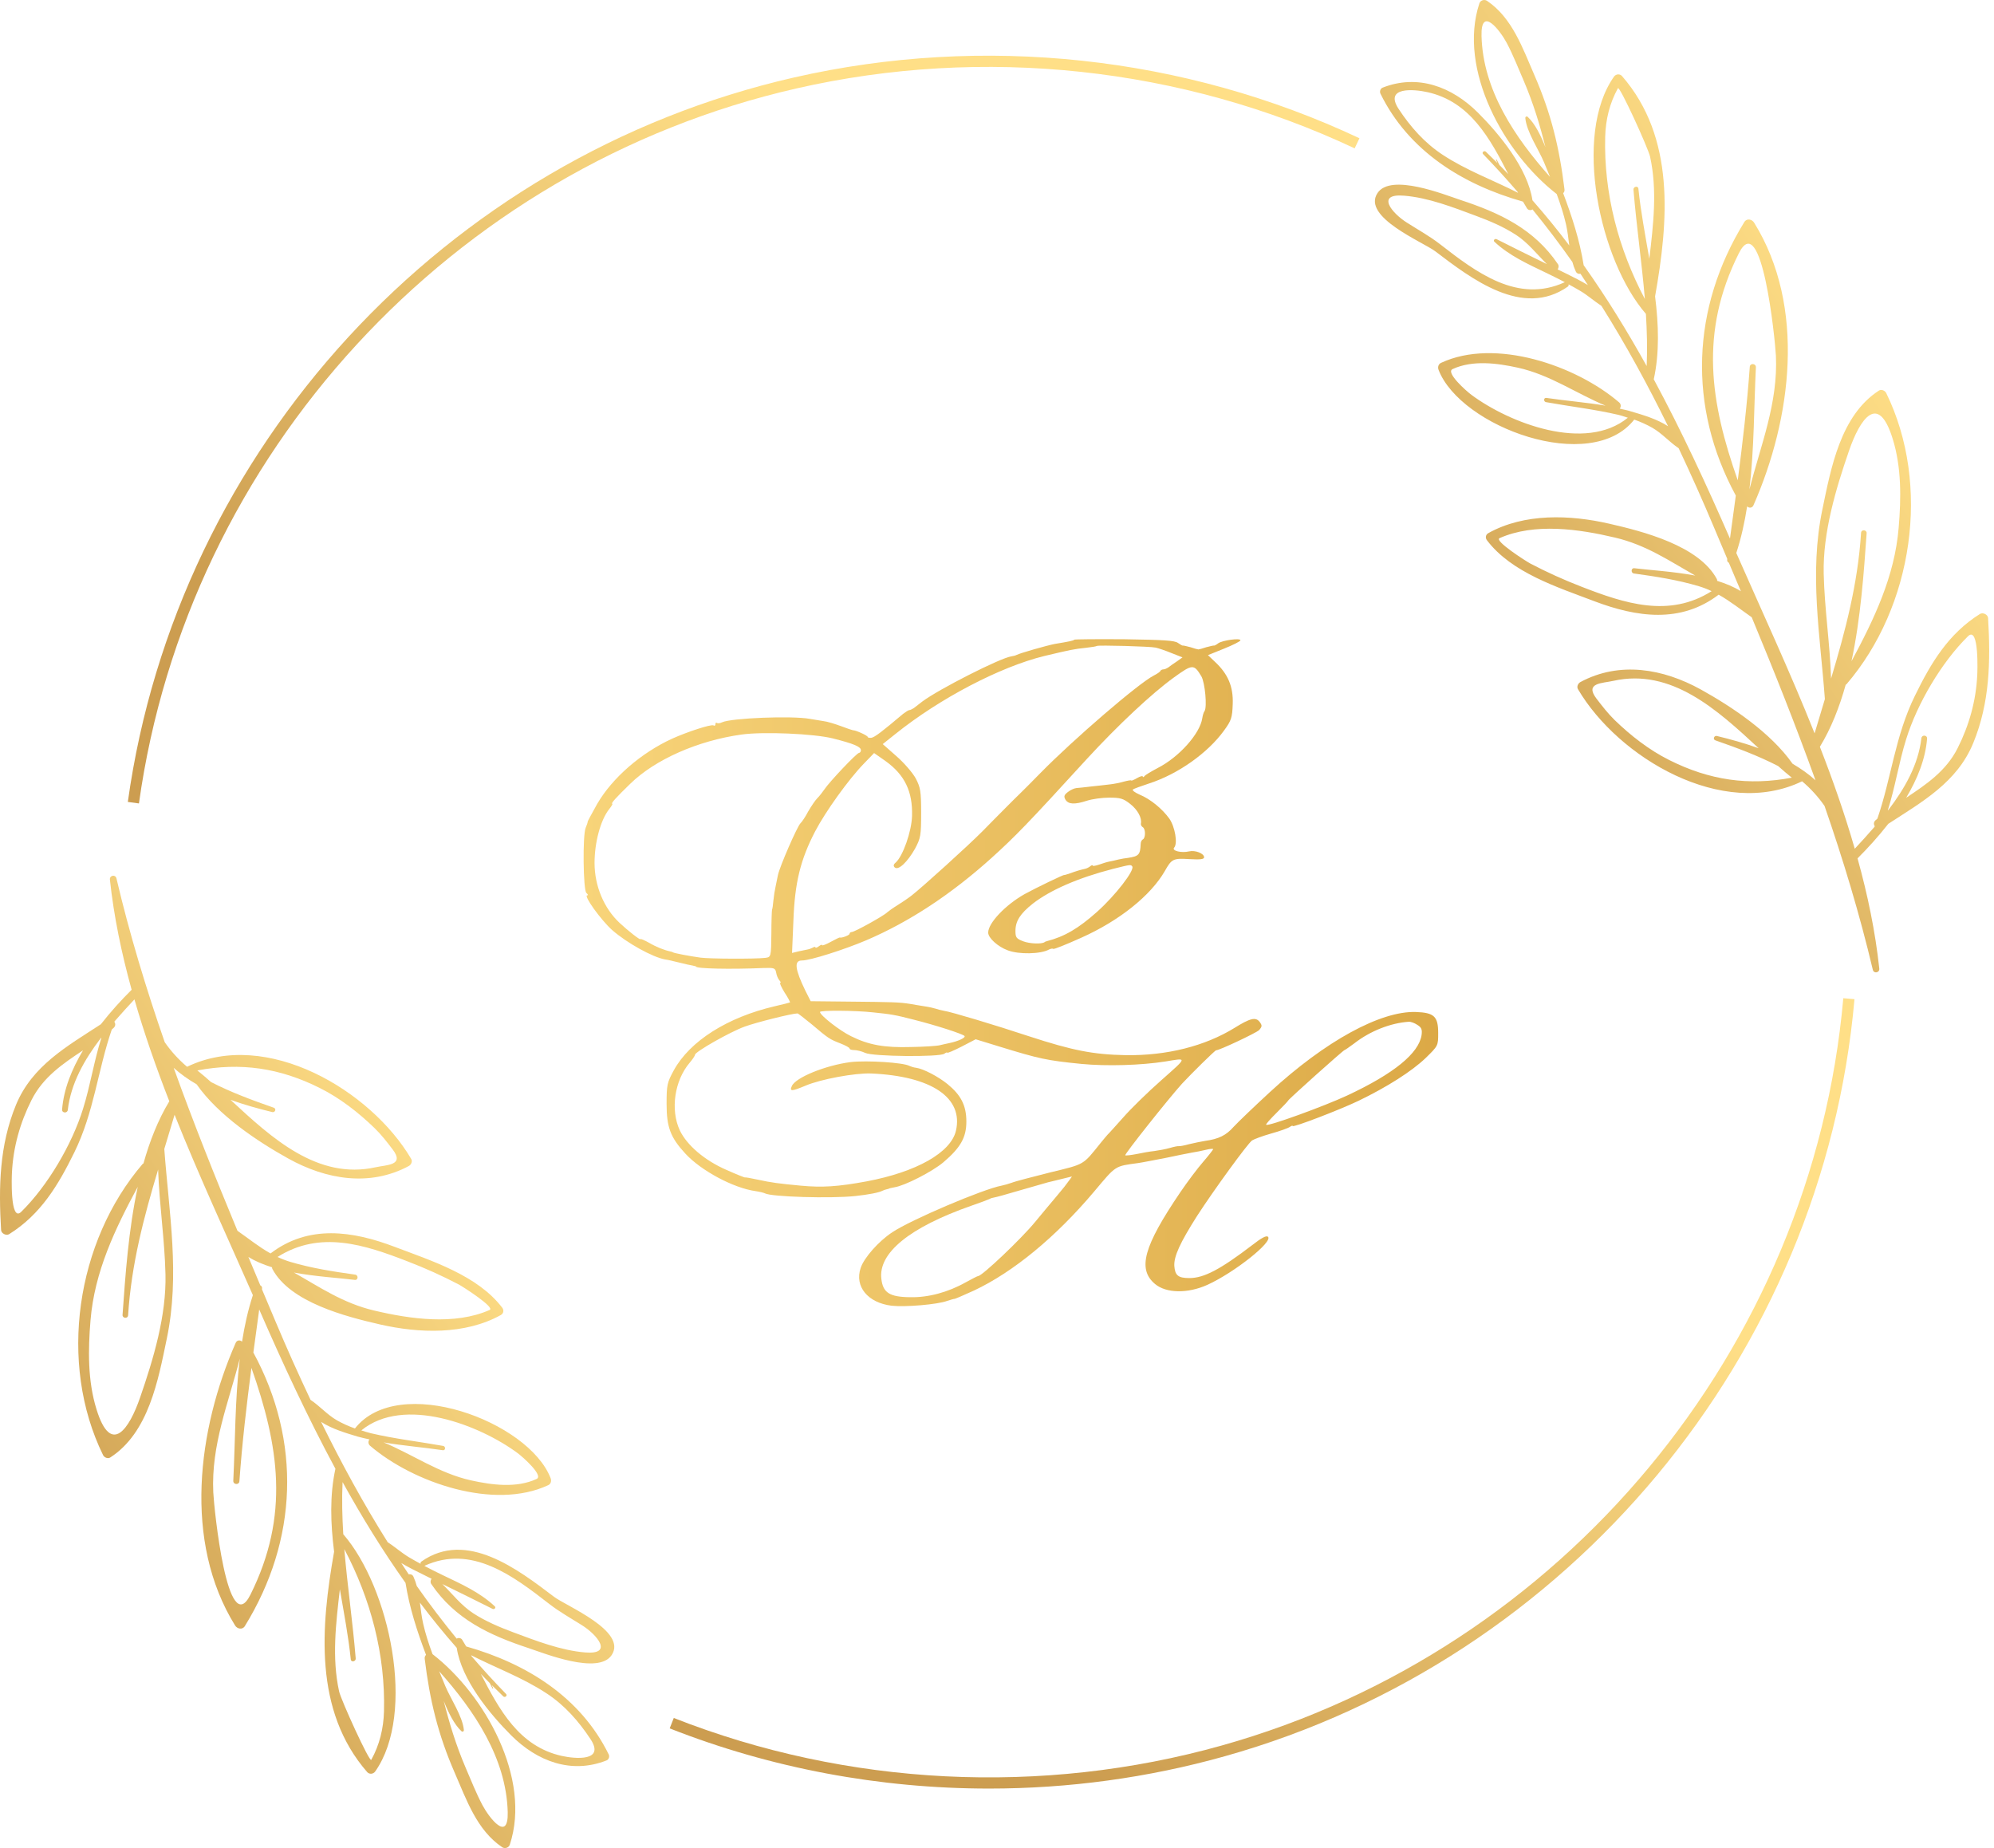 <?xml version="1.0" encoding="UTF-8"?> <svg xmlns="http://www.w3.org/2000/svg" width="287" height="266" viewBox="0 0 287 266" fill="none"><path fill-rule="evenodd" clip-rule="evenodd" d="M286.149 88.956C286.519 95.157 286.399 101.148 284.009 106.96C281.679 112.623 276.649 115.414 271.789 118.575C270.379 120.379 268.849 122.064 267.359 123.549C268.819 128.803 269.919 134.097 270.489 139.41C270.559 140.019 269.698 140.188 269.558 139.58C267.658 131.555 265.279 123.719 262.609 116.003C261.689 114.68 260.612 113.497 259.379 112.454C247.929 117.986 232.909 109.054 227.119 99.194C226.909 98.826 227.129 98.357 227.479 98.168C233.109 95.147 239.368 96.234 244.808 99.244C249.298 101.737 254.869 105.455 258.009 109.931C259.199 110.629 260.318 111.407 261.308 112.314C258.468 104.418 255.359 96.622 252.129 88.846C250.499 87.71 249.048 86.533 247.368 85.596C241.898 89.763 235.569 88.846 229.469 86.533C224.189 84.52 217.569 82.446 214.019 77.76C213.749 77.412 213.829 76.953 214.219 76.734C219.409 73.843 225.979 74.082 231.619 75.378C236.469 76.484 244.548 78.538 247.118 83.363C247.158 83.453 247.149 83.523 247.149 83.602C248.399 83.991 249.569 84.47 250.569 85.098C249.989 83.729 249.412 82.363 248.838 81C248.678 80.921 248.559 80.761 248.599 80.542C248.599 80.509 248.602 80.475 248.609 80.442C247.955 78.894 247.302 77.345 246.649 75.796C245.049 71.995 243.369 68.233 241.609 64.511C240.279 63.624 239.239 62.388 237.819 61.57C236.979 61.098 236.112 60.706 235.219 60.394C228.959 68.369 210.239 61.451 207.059 53.246C206.909 52.867 207.009 52.419 207.409 52.229C215.189 48.6 226.829 52.588 233.049 57.922C233.339 58.171 233.329 58.59 233.129 58.819C233.679 58.948 234.229 59.048 234.759 59.218C236.419 59.706 238.478 60.304 240.088 61.351C237.168 55.399 234.009 49.597 230.499 44.024C229.459 43.356 228.549 42.519 227.469 41.881C226.909 41.549 226.342 41.23 225.769 40.924C225.799 41.044 225.779 41.163 225.659 41.253C219.169 45.819 211.789 40.126 206.579 36.169C204.849 34.853 195.969 31.234 198.269 27.784C200.189 24.893 207.919 28.024 210.209 28.781C215.849 30.636 220.799 32.938 224.239 38.023C224.399 38.252 224.339 38.571 224.189 38.771C224.635 38.99 225.082 39.209 225.529 39.428C226.479 39.907 227.539 40.425 228.549 41.034C228.195 40.482 227.839 39.937 227.479 39.399C227.219 39.458 226.939 39.369 226.799 39.06C226.599 38.621 226.439 38.172 226.319 37.714C224.499 35.129 222.582 32.603 220.569 30.137C220.349 30.317 219.949 30.257 219.789 29.998C219.589 29.679 219.395 29.353 219.209 29.021C210.499 26.558 202.749 21.743 198.689 13.479C198.549 13.179 198.669 12.751 198.989 12.621C204.059 10.617 208.979 12.482 212.729 16.22C215.799 19.291 219.879 24.215 220.569 28.831C222.422 30.938 224.189 33.105 225.869 35.331C225.739 34.324 225.629 33.307 225.399 32.291C225.069 30.835 224.589 29.369 224.049 27.904C224.042 27.904 224.035 27.904 224.029 27.904C216.509 22.072 209.789 10.019 212.929 0.489C213.079 0.04 213.639 -0.14 214.029 0.12C217.669 2.562 219.179 6.989 220.859 10.837C223.259 16.35 224.449 21.255 225.179 27.256C225.209 27.495 225.129 27.685 224.989 27.804C226.259 31.174 227.379 34.603 227.939 38.172C231.239 42.818 234.229 47.683 237.009 52.688C237.119 50.175 237.049 47.673 236.899 45.181C230.249 37.514 226.349 19.46 232.309 11.026C232.579 10.647 233.139 10.587 233.459 10.946C241.149 19.789 240.149 31.812 238.219 42.659C238.729 46.716 238.869 50.754 238.029 54.592C242.049 62.049 245.619 69.775 248.999 77.521C249.279 75.454 249.558 73.391 249.838 71.33C242.908 58.56 243.439 44.324 251.069 31.952C251.419 31.383 252.169 31.553 252.469 32.041C259.979 44.144 257.849 60.294 252.389 72.706C252.199 73.165 251.719 73.145 251.469 72.885C251.109 75.168 250.619 77.421 249.909 79.595C253.599 87.989 257.639 96.682 261.179 105.555C261.672 103.9 262.165 102.255 262.659 100.62C261.979 91.388 260.379 82.526 262.299 73.324C263.539 67.353 264.908 59.796 270.438 56.217C270.798 55.987 271.319 56.227 271.489 56.576C277.949 69.795 275.369 87.301 265.769 98.487C265.739 98.526 265.699 98.516 265.659 98.546C264.759 101.766 263.568 104.817 261.938 107.489C263.828 112.334 265.539 117.229 266.959 122.164C267.905 121.153 268.855 120.1 269.808 119.003C269.822 118.977 269.832 118.95 269.838 118.924C269.668 118.664 269.649 118.315 269.979 118.036C270.059 117.963 270.138 117.893 270.218 117.827C272.248 111.905 272.759 105.964 275.609 100.161C277.919 95.426 280.429 91.219 284.979 88.368C285.399 88.109 286.119 88.448 286.149 88.956ZM263.549 97.669C265.589 90.86 267.398 84.071 267.868 76.684C267.898 76.175 268.699 76.235 268.669 76.744C268.269 82.376 267.819 88.956 266.489 95.177C269.739 89.125 272.698 82.974 273.278 75.966C273.638 71.719 273.699 67.283 272.419 63.165C270.319 56.356 267.689 60.384 266.149 64.83C264.219 70.413 262.359 76.644 262.489 82.586C262.609 87.64 263.389 92.635 263.549 97.669ZM250.118 69.127C250.818 63.714 251.459 58.31 251.849 52.797C251.889 52.229 252.759 52.299 252.729 52.867C252.449 58.55 252.489 64.591 251.799 70.443C253.429 64.033 255.929 58.041 255.609 51.192C255.489 48.79 253.569 29.868 250.269 36.468C244.559 47.892 246.178 57.941 250.118 69.127ZM236.749 43.037C236.309 37.784 235.539 32.55 235.109 27.296C235.079 26.837 235.779 26.698 235.819 27.166C236.149 30.416 236.799 33.806 237.389 37.245C237.969 32.34 238.559 27.376 237.499 22.55C237.229 21.324 233.109 12.272 232.869 12.701C231.679 14.854 231.109 17.197 231.039 19.66C230.819 27.824 232.949 35.859 236.749 43.037ZM223.099 25.462C222.805 24.737 222.512 24.026 222.219 23.328C221.479 21.554 219.719 18.972 219.539 16.978C219.545 16.978 219.549 16.974 219.549 16.968C219.542 16.915 219.555 16.868 219.589 16.828C219.609 16.808 219.632 16.795 219.659 16.788C219.679 16.775 219.702 16.765 219.729 16.758C219.782 16.758 219.829 16.775 219.869 16.808C219.875 16.808 219.879 16.812 219.879 16.818C220.939 17.795 221.769 19.51 222.439 21.185C221.639 17.985 220.699 14.874 219.299 11.594C218.519 9.79 217.789 7.926 216.869 6.181C215.899 4.367 213.119 0.748 213.239 5.194C213.439 12.97 218.039 19.779 223.099 25.462ZM218.499 27.755C218.472 27.701 218.445 27.651 218.419 27.605C216.832 25.757 215.182 23.95 213.469 22.182C213.229 21.942 213.629 21.613 213.869 21.843C214.429 22.381 214.985 22.926 215.539 23.478C215.472 23.325 215.402 23.175 215.329 23.029C215.309 22.969 215.399 22.929 215.429 22.989C215.549 23.229 215.672 23.471 215.799 23.717C215.799 23.724 215.799 23.727 215.799 23.727C216.239 24.172 216.672 24.621 217.099 25.073C214.459 19.949 211.619 14.645 205.479 13.269C203.479 12.82 199.199 12.462 201.309 15.682C203.009 18.264 205.039 20.567 207.649 22.281C211.079 24.534 214.889 25.92 218.499 27.755ZM225.229 40.615C224.362 40.163 223.485 39.724 222.599 39.299C219.949 38.023 217.249 36.817 215.089 34.793C214.869 34.584 215.179 34.314 215.409 34.424C217.815 35.64 220.229 36.837 222.649 38.013C221.189 36.577 219.919 34.922 218.199 33.806C216.399 32.639 214.459 31.812 212.459 31.074C209.169 29.848 205.589 28.442 202.069 28.163C197.969 27.834 200.359 30.705 202.509 32.051C204.099 33.068 205.769 33.985 207.259 35.142C212.459 39.179 218.439 43.745 225.229 40.615ZM234.299 60.125C233.839 59.985 233.389 59.816 232.919 59.706C229.489 58.908 225.989 58.51 222.519 57.882C222.139 57.812 222.169 57.214 222.569 57.273C225.399 57.692 228.269 57.912 231.089 58.39C226.869 56.626 223.089 53.944 218.489 52.927C215.509 52.269 211.959 51.79 209.069 53.126C208.029 53.615 211.069 56.306 211.789 56.835C217.259 60.892 228.179 65.129 234.299 60.125ZM246.359 85.088C245.792 84.815 245.182 84.579 244.528 84.38C241.458 83.463 238.339 82.984 235.179 82.546C234.699 82.476 234.749 81.728 235.229 81.788C237.439 82.057 240.759 82.247 243.999 82.845C240.279 80.731 236.919 78.428 232.469 77.382C227.289 76.155 220.879 75.218 215.829 77.461C215.019 77.82 219.649 80.791 220.259 81.11C222.645 82.36 225.095 83.469 227.609 84.44C233.829 86.862 240.239 88.966 246.359 85.088ZM257.899 111.935C257.245 111.41 256.589 110.852 255.929 110.26C253.029 108.765 249.989 107.638 246.899 106.562C246.489 106.422 246.708 105.834 247.118 105.934C249.098 106.412 251.139 106.98 253.129 107.698C247.199 102.195 240.589 96.134 232.209 97.998C230.639 98.357 228.039 98.257 229.779 100.55C230.599 101.617 231.429 102.694 232.399 103.641C234.719 105.884 237.329 107.927 240.229 109.383C246.069 112.324 251.709 113.111 257.899 111.935ZM283.248 91.588C279.438 95.336 275.939 101.298 274.359 106.392C273.299 109.782 272.779 113.291 271.709 116.651C271.735 116.631 271.762 116.611 271.789 116.591C274.169 113.48 276.109 110.051 276.549 106.253C276.609 105.724 277.408 105.784 277.368 106.312C277.138 109.243 275.969 112.125 274.359 114.826C277.249 112.902 280.089 110.998 281.759 107.698C283.419 104.408 284.408 100.889 284.588 97.201C284.608 96.961 284.898 89.953 283.248 91.588Z" fill="url(#paint0_linear_823_18)"></path><path fill-rule="evenodd" clip-rule="evenodd" d="M0.158 177.054C-0.212 170.853 -0.092 164.851 2.298 159.039C4.628 153.387 9.658 150.595 14.518 147.425C15.928 145.621 17.458 143.936 18.948 142.46C17.488 137.197 16.388 131.903 15.818 126.599C15.758 125.991 16.608 125.822 16.758 126.42C18.648 134.455 21.028 142.281 23.708 150.007C24.621 151.323 25.695 152.503 26.928 153.546C38.378 148.013 53.398 156.956 59.188 166.815C59.398 167.184 59.178 167.643 58.838 167.832C53.198 170.853 46.938 169.776 41.498 166.756C37.008 164.263 31.438 160.545 28.298 156.068C27.108 155.381 25.988 154.593 24.998 153.696C27.838 161.591 30.948 169.377 34.178 177.153C35.808 178.29 37.258 179.476 38.938 180.413C44.408 176.236 50.738 177.153 56.838 179.476C62.118 181.48 68.748 183.564 72.298 188.239C72.558 188.598 72.478 189.057 72.088 189.276C66.898 192.157 60.328 191.918 54.688 190.632C49.838 189.515 41.758 187.472 39.198 182.637C39.148 182.557 39.158 182.477 39.158 182.407C37.908 182.018 36.738 181.54 35.748 180.912C36.321 182.274 36.895 183.64 37.468 185.009C37.628 185.079 37.748 185.239 37.718 185.468C37.711 185.494 37.705 185.524 37.698 185.558C38.351 187.106 39.005 188.658 39.658 190.213C41.258 194.015 42.938 197.773 44.698 201.489C46.028 202.376 47.078 203.612 48.488 204.429C49.328 204.901 50.195 205.293 51.088 205.606C57.348 197.64 76.068 204.549 79.248 212.754C79.398 213.133 79.308 213.591 78.898 213.771C71.118 217.409 59.478 213.412 53.258 208.088C52.968 207.839 52.978 207.42 53.178 207.181C52.628 207.051 52.088 206.952 51.548 206.792C49.888 206.294 47.828 205.706 46.218 204.659C49.138 210.6 52.298 216.403 55.808 221.985C56.848 222.643 57.758 223.481 58.838 224.129C59.398 224.461 59.965 224.78 60.538 225.086C60.508 224.966 60.528 224.847 60.658 224.757C67.138 220.191 74.518 225.873 79.738 229.831C81.458 231.147 90.338 234.766 88.038 238.225C86.118 241.106 78.388 237.986 76.098 237.228C70.458 235.364 65.508 233.071 62.068 227.987C61.908 227.748 61.968 227.429 62.118 227.239C61.678 227.013 61.231 226.791 60.778 226.571C59.828 226.103 58.768 225.584 57.758 224.976C58.111 225.521 58.468 226.063 58.828 226.601C59.088 226.551 59.368 226.631 59.508 226.94C59.708 227.385 59.868 227.834 59.988 228.286C61.808 230.878 63.725 233.403 65.738 235.863C65.958 235.693 66.358 235.753 66.518 236.012C66.718 236.324 66.911 236.647 67.098 236.979C75.808 239.452 83.558 244.267 87.618 252.531C87.758 252.82 87.638 253.249 87.318 253.379C82.248 255.392 77.328 253.528 73.578 249.78C70.508 246.709 66.428 241.784 65.738 237.179C63.885 235.072 62.118 232.902 60.438 230.669C60.568 231.675 60.678 232.702 60.908 233.709C61.238 235.165 61.718 236.64 62.258 238.096C62.265 238.096 62.271 238.099 62.278 238.106C69.798 243.928 76.518 255.981 73.378 265.511C73.228 265.96 72.668 266.139 72.288 265.88C68.638 263.448 67.128 259.011 65.448 255.163C63.048 249.66 61.858 244.745 61.128 238.754C61.098 238.504 61.188 238.325 61.318 238.195C60.048 234.826 58.928 231.406 58.368 227.837C55.068 223.192 52.078 218.327 49.308 213.322C49.188 215.824 49.258 218.327 49.408 220.829C56.058 228.495 59.958 246.54 53.998 254.984C53.728 255.362 53.168 255.422 52.848 255.063C45.158 246.221 46.168 234.188 48.088 223.341C47.578 219.294 47.438 215.256 48.278 211.408C44.258 203.951 40.688 196.235 37.308 188.479C37.028 190.552 36.748 192.619 36.468 194.679C43.398 207.45 42.868 221.686 35.238 234.058C34.888 234.626 34.138 234.457 33.838 233.968C26.328 221.856 28.468 205.715 33.918 193.294C34.118 192.845 34.588 192.855 34.838 193.114C35.198 190.831 35.688 188.588 36.398 186.415C32.708 178.011 28.668 169.328 25.128 160.455C24.635 162.11 24.141 163.751 23.648 165.38C24.328 174.621 25.928 183.484 24.008 192.676C22.768 198.657 21.398 206.214 15.868 209.783C15.508 210.012 14.988 209.773 14.828 209.424C8.358 196.205 10.938 178.709 20.538 167.523C20.568 167.483 20.608 167.483 20.648 167.463C21.548 164.243 22.748 161.193 24.368 158.511C22.478 153.666 20.768 148.771 19.348 143.846C18.401 144.856 17.451 145.906 16.498 146.996C16.485 147.023 16.475 147.053 16.468 147.086C16.638 147.345 16.658 147.684 16.328 147.973C16.248 148.04 16.168 148.11 16.088 148.183C14.058 154.105 13.548 160.046 10.708 165.848C8.388 170.574 5.878 174.781 1.328 177.632C0.908 177.901 0.188 177.552 0.158 177.054ZM22.758 168.341C20.718 175.15 18.908 181.929 18.438 189.316C18.408 189.834 17.608 189.775 17.638 189.256C18.038 183.624 18.488 177.044 19.828 170.823C16.568 176.874 13.608 183.025 13.028 190.034C12.678 194.291 12.608 198.717 13.888 202.844C15.988 209.653 18.618 205.626 20.158 201.169C22.088 195.597 23.958 189.366 23.818 183.414C23.698 178.37 22.928 173.375 22.758 168.341ZM36.188 196.883C35.488 202.286 34.848 207.699 34.458 213.202C34.418 213.771 33.548 213.711 33.578 213.133C33.858 207.46 33.818 201.419 34.508 195.567C32.878 201.977 30.378 207.959 30.698 214.807C30.818 217.21 32.738 236.142 36.038 229.542C41.748 218.107 40.128 208.068 36.188 196.883ZM49.558 222.972C49.998 228.216 50.768 233.45 51.198 238.714C51.228 239.162 50.528 239.302 50.488 238.843C50.158 235.593 49.508 232.194 48.918 228.754C48.348 233.659 47.748 238.624 48.808 243.449C49.078 244.675 53.198 253.728 53.438 253.299C54.628 251.145 55.198 248.803 55.268 246.34C55.488 238.185 53.358 230.15 49.558 222.972ZM63.208 240.548C63.501 241.266 63.795 241.974 64.088 242.672C64.828 244.456 66.588 247.038 66.768 249.022C66.761 249.029 66.758 249.032 66.758 249.032C66.765 249.092 66.751 249.142 66.718 249.182C66.698 249.195 66.675 249.205 66.648 249.211C66.628 249.231 66.605 249.241 66.578 249.241C66.525 249.248 66.478 249.231 66.438 249.192C66.431 249.192 66.428 249.192 66.428 249.192C65.368 248.205 64.538 246.5 63.868 244.825C64.678 248.025 65.608 251.126 67.008 254.405C67.788 256.22 68.518 258.074 69.438 259.819C70.408 261.643 73.188 265.252 73.078 260.816C72.868 253.04 68.268 246.231 63.208 240.548ZM67.808 238.245C67.835 238.298 67.861 238.352 67.888 238.405C69.475 240.252 71.125 242.057 72.838 243.818C73.078 244.067 72.678 244.396 72.438 244.167C71.878 243.629 71.321 243.084 70.768 242.532C70.841 242.678 70.911 242.824 70.978 242.971C70.998 243.031 70.918 243.08 70.888 243.021C70.761 242.775 70.635 242.532 70.508 242.293C70.508 242.286 70.508 242.279 70.508 242.273C70.068 241.828 69.635 241.382 69.208 240.937C71.848 246.051 74.688 251.355 80.828 252.731C82.828 253.179 87.108 253.538 84.998 250.328C83.298 247.746 81.268 245.433 78.658 243.728C75.238 241.475 71.428 240.09 67.808 238.245ZM61.078 225.385C61.945 225.843 62.821 226.285 63.708 226.711C66.358 227.977 69.058 229.183 71.218 231.207C71.438 231.416 71.128 231.695 70.898 231.576C68.491 230.366 66.081 229.173 63.668 227.997C65.118 229.422 66.388 231.087 68.108 232.204C69.908 233.37 71.858 234.188 73.848 234.935C77.138 236.162 80.718 237.557 84.238 237.846C88.338 238.175 85.948 235.304 83.798 233.948C82.208 232.942 80.538 232.014 79.048 230.858C73.848 226.82 67.868 222.255 61.078 225.385ZM52.008 205.885C52.468 206.025 52.918 206.184 53.388 206.294C56.818 207.101 60.328 207.5 63.788 208.118C64.168 208.188 64.138 208.796 63.738 208.736C60.908 208.317 58.038 208.098 55.218 207.61C59.438 209.374 63.218 212.066 67.818 213.083C70.798 213.741 74.348 214.219 77.238 212.873C78.278 212.385 75.238 209.703 74.518 209.165C69.048 205.107 58.128 200.87 52.008 205.885ZM39.948 180.922C40.521 181.194 41.135 181.43 41.788 181.63C44.848 182.537 47.968 183.025 51.128 183.464C51.608 183.534 51.558 184.282 51.078 184.222C48.868 183.943 45.548 183.763 42.308 183.165C46.028 185.268 49.388 187.581 53.838 188.628C59.018 189.854 65.428 190.781 70.478 188.548C71.288 188.189 66.658 185.219 66.048 184.89C63.661 183.64 61.211 182.534 58.698 181.57C52.478 179.147 46.068 177.044 39.948 180.922ZM28.408 154.075C29.061 154.6 29.718 155.158 30.378 155.749C33.278 157.235 36.318 158.361 39.408 159.438C39.818 159.588 39.598 160.166 39.188 160.066C37.218 159.588 35.168 159.019 33.178 158.302C39.108 163.805 45.718 169.876 54.098 168.002C55.668 167.653 58.268 167.752 56.528 165.46C55.708 164.383 54.878 163.306 53.908 162.369C51.588 160.126 48.978 158.082 46.078 156.627C40.238 153.686 34.598 152.898 28.408 154.075ZM3.058 174.422C6.868 170.673 10.368 164.712 11.948 159.608C13.008 156.228 13.528 152.719 14.598 149.359C14.571 149.372 14.545 149.389 14.518 149.409C12.138 152.529 10.198 155.949 9.758 159.757C9.698 160.275 8.898 160.226 8.938 159.697C9.168 156.756 10.338 153.885 11.948 151.184C9.058 153.098 6.218 155.012 4.548 158.312C2.888 161.601 1.898 165.111 1.718 168.809C1.698 169.048 1.408 176.047 3.058 174.422Z" fill="url(#paint1_linear_823_18)"></path><path d="M142.359 257.437C126.669 257.437 111.019 254.536 96.389 248.774L96.979 247.278C121.949 257.108 149.959 258.514 175.859 251.236C224.899 237.469 260.839 194.242 265.309 143.678L266.919 143.817C262.389 195.049 225.969 238.835 176.299 252.782C165.239 255.892 153.789 257.437 142.359 257.437Z" fill="url(#paint2_linear_823_18)"></path><path d="M19.998 115.644L18.398 115.425C25.488 64.531 64.008 22.631 114.268 11.156C141.558 4.925 170.468 8.035 195.668 19.899L194.978 21.354C170.108 9.64 141.568 6.58 114.628 12.731C65.018 24.056 26.998 65.409 19.998 115.644Z" fill="url(#paint3_linear_823_18)"></path><path d="M154.629 92.07C154.498 92.217 153.942 92.334 151.815 92.685C150.736 92.891 146.81 94.004 146.32 94.268C146.156 94.356 145.796 94.444 145.567 94.473C143.964 94.707 135.132 99.19 132.744 100.978C132.286 101.329 131.763 101.74 131.534 101.915C131.305 102.062 131.011 102.208 130.88 102.208C130.749 102.208 130.356 102.472 129.964 102.765C127.02 105.256 125.875 106.135 125.417 106.193C125.123 106.223 124.894 106.164 124.894 106.076C124.894 105.871 123.127 105.08 122.767 105.109C122.702 105.109 121.917 104.845 121.066 104.523C120.183 104.201 119.071 103.849 118.515 103.791C117.991 103.703 117.108 103.556 116.552 103.468C113.968 102.999 105.234 103.351 103.925 103.966C103.631 104.113 103.304 104.142 103.173 104.054C103.075 103.966 102.977 104.025 102.977 104.23C102.977 104.435 102.846 104.523 102.682 104.406C102.322 104.23 98.986 105.314 96.762 106.311C92.28 108.362 88.158 111.936 85.967 115.687C85.247 116.976 84.626 118.119 84.593 118.236C84.593 118.383 84.462 118.764 84.298 119.144C83.841 120.199 83.938 128.111 84.396 128.521C84.626 128.726 84.691 128.872 84.527 128.872C83.938 128.872 86.49 132.418 88.093 133.854C90.186 135.7 93.916 137.78 95.747 138.102C96.042 138.132 96.925 138.337 97.743 138.542C98.561 138.747 99.444 138.952 99.706 138.981C99.967 139.04 100.196 139.098 100.196 139.128C100.196 139.421 105.07 139.538 109.813 139.333C111.449 139.274 111.58 139.333 111.711 139.978C111.776 140.388 111.972 140.857 112.169 141.091C112.365 141.296 112.43 141.472 112.299 141.472C112.169 141.472 112.463 142.087 112.921 142.849C113.412 143.582 113.739 144.226 113.706 144.285C113.641 144.314 112.659 144.578 111.482 144.842C104.711 146.424 99.313 149.823 96.99 154.042C96.009 155.829 95.944 156.181 95.944 158.906C95.944 162.247 96.5 163.711 98.626 166.026C100.883 168.488 105.561 171.007 108.767 171.447C109.355 171.535 109.944 171.681 110.108 171.769C111.024 172.268 119.529 172.531 123.127 172.15C125.024 171.945 126.529 171.652 127.02 171.388C127.216 171.3 127.445 171.213 127.609 171.183C127.739 171.154 127.87 171.125 127.936 171.095C127.969 171.037 128.328 170.978 128.754 170.89C130.258 170.656 134.184 168.634 135.754 167.316C138.273 165.177 139.09 163.711 139.09 161.426C139.09 159.111 138.305 157.617 136.375 156.034C135.034 154.951 132.908 153.837 131.861 153.69C131.534 153.661 131.109 153.515 130.913 153.427C130.029 152.929 124.763 152.606 122.44 152.87C118.809 153.339 114.491 155.097 113.968 156.328C113.608 157.119 113.968 157.089 115.931 156.269C118.122 155.331 123.062 154.423 125.384 154.511C134.086 154.892 138.698 157.998 137.586 162.774C136.833 165.909 131.894 168.693 124.73 170.041C120.608 170.802 118.351 170.949 115.244 170.656C112.136 170.363 110.991 170.216 109.127 169.806C108.08 169.572 107.229 169.425 107.229 169.484C107.229 169.513 106.019 169.044 104.58 168.4C101.407 167.023 98.855 164.825 97.841 162.686C96.467 159.727 97.089 155.536 99.248 152.987C99.673 152.489 100.033 151.962 100.033 151.815C100.065 151.376 105.07 148.533 107.164 147.772C108.832 147.156 114 145.867 114.786 145.867C114.884 145.867 115.767 146.57 116.781 147.391C119.267 149.5 119.431 149.588 120.936 150.174C121.688 150.467 122.277 150.79 122.277 150.907C122.277 151.053 122.571 151.141 122.931 151.141C123.323 151.141 124.043 151.317 124.534 151.551C125.646 152.079 135.23 152.167 135.917 151.669C136.146 151.493 136.343 151.434 136.343 151.522C136.343 151.61 137.259 151.229 138.404 150.643L140.432 149.588L143.866 150.643C149.591 152.401 150.638 152.636 155.642 153.134C159.274 153.485 164.246 153.339 167.746 152.782C170.919 152.255 170.952 152.108 167.157 155.478C165.194 157.207 162.741 159.609 161.694 160.811C160.615 162.012 159.601 163.155 159.404 163.331C159.241 163.536 158.783 164.034 158.423 164.503C155.806 167.755 156.199 167.521 151.161 168.751C148.609 169.396 146.091 170.041 145.6 170.246C145.109 170.421 144.455 170.597 144.161 170.656C141.576 171.125 131.141 175.549 128.426 177.366C126.464 178.655 124.37 181.028 123.88 182.494C122.964 185.189 124.926 187.533 128.361 187.943C130.324 188.149 134.936 187.768 136.343 187.24C136.801 187.094 137.259 186.947 137.422 186.947C137.553 186.918 138.796 186.391 140.203 185.746C145.862 183.079 151.979 178.04 157.507 171.476C160.68 167.696 160.418 167.872 163.821 167.404C164.442 167.316 166.208 166.964 167.746 166.671C169.283 166.349 170.984 165.997 171.508 165.909C172.064 165.821 172.98 165.645 173.568 165.499C174.125 165.352 174.615 165.323 174.615 165.411C174.615 165.47 173.961 166.319 173.176 167.228C172.358 168.165 170.886 170.128 169.872 171.623C164.606 179.388 163.69 182.669 166.241 184.808C167.844 186.156 170.952 186.215 173.798 184.926C177.658 183.167 183.284 178.714 182.499 178.01C182.27 177.805 181.583 178.157 180.274 179.183C175.597 182.757 173.274 183.959 171.181 183.959C169.578 183.959 169.12 183.578 169.022 182.201C168.956 180.823 169.839 178.89 172.293 175.022C174.681 171.33 179.555 164.62 180.209 164.151C180.471 163.975 181.714 163.506 182.957 163.155C184.233 162.803 185.443 162.364 185.672 162.188C185.868 162.041 186.064 161.983 186.064 162.071C186.064 162.334 192.803 159.756 195.551 158.437C199.673 156.445 203.205 154.189 205.168 152.313C207 150.526 207 150.526 207 148.68C207 146.307 206.411 145.75 203.794 145.662C198.724 145.486 190.742 149.852 182.793 157.177C180.536 159.258 178.181 161.514 177.559 162.188C176.48 163.418 175.4 163.946 173.471 164.21C172.947 164.298 171.9 164.503 171.181 164.679C170.461 164.884 169.774 165.001 169.676 164.972C169.545 164.942 168.956 165.059 168.367 165.235C167.746 165.411 166.765 165.587 166.143 165.675C165.522 165.733 164.377 165.938 163.559 166.114C162.774 166.261 162.054 166.349 161.956 166.29C161.825 166.143 168.106 158.232 170.134 155.976C171.442 154.57 174.877 151.171 175.041 151.171C175.466 151.2 180.798 148.68 181.223 148.27C181.681 147.742 181.681 147.596 181.289 147.068C180.732 146.365 179.947 146.541 177.69 147.948C173.405 150.585 167.909 151.962 162.021 151.874C157.343 151.786 154.367 151.2 148.086 149.149C143.31 147.567 136.899 145.633 135.852 145.486C135.492 145.428 134.969 145.281 134.707 145.193C134.445 145.105 133.693 144.93 133.072 144.842C132.45 144.754 131.501 144.578 130.945 144.49C129.473 144.255 128.492 144.226 122.342 144.168L116.683 144.109L115.898 142.556C114.426 139.509 114.262 138.249 115.407 138.249C116.617 138.249 121.491 136.696 124.73 135.319C130.945 132.652 136.931 128.697 142.721 123.481C146.123 120.404 147.923 118.558 156.46 109.211C160.909 104.377 165.816 99.776 168.989 97.491C171.639 95.586 171.835 95.557 172.914 97.344C173.438 98.253 173.765 101.769 173.372 102.355C173.241 102.501 173.111 102.97 173.045 103.38C172.718 105.607 169.676 109.006 166.601 110.559C165.718 111.028 164.867 111.526 164.736 111.702C164.606 111.878 164.475 111.907 164.475 111.76C164.475 111.643 164.115 111.731 163.657 111.995C163.199 112.259 162.839 112.405 162.839 112.347C162.839 112.259 162.348 112.347 161.792 112.493C161.204 112.669 160.288 112.845 159.732 112.903C159.208 112.962 158.031 113.108 157.115 113.196C156.231 113.314 155.217 113.401 154.923 113.431C154.596 113.46 154.04 113.724 153.68 114.017C153.156 114.427 153.091 114.632 153.353 115.101C153.778 115.775 154.661 115.833 156.46 115.247C157.18 115.013 158.619 114.808 159.633 114.808C161.269 114.808 161.662 114.925 162.676 115.716C163.755 116.566 164.377 117.738 164.213 118.529C164.18 118.705 164.279 118.939 164.475 119.056C164.9 119.291 164.9 120.58 164.507 120.815C164.311 120.903 164.18 121.196 164.18 121.488C164.115 123.012 163.919 123.247 162.348 123.481C161.989 123.51 161.367 123.628 160.975 123.715C160.549 123.833 159.96 123.95 159.666 124.008C159.339 124.067 158.685 124.272 158.194 124.448C157.671 124.624 157.278 124.682 157.278 124.594C157.278 124.477 157.082 124.536 156.886 124.712C156.657 124.887 156.33 125.034 156.133 125.063C155.577 125.18 154.857 125.386 154.007 125.708C153.549 125.854 153.189 125.972 153.189 125.942C153.189 125.825 149.002 127.847 147.465 128.697C144.717 130.25 142.231 132.857 142.231 134.234C142.231 134.996 143.605 136.256 145.044 136.784C146.647 137.399 149.787 137.34 150.998 136.666C151.226 136.549 151.521 136.491 151.586 136.579C151.684 136.666 153.484 135.934 155.577 134.996C161.105 132.535 165.62 128.902 167.648 125.386C168.629 123.628 168.858 123.51 171.181 123.657C172.751 123.745 173.307 123.686 173.307 123.393C173.307 122.836 172.031 122.338 171.148 122.543C170.036 122.807 168.629 122.455 168.989 122.016C169.545 121.43 169.12 118.998 168.302 117.826C167.288 116.419 165.587 115.013 164.017 114.368C163.363 114.075 162.905 113.753 163.068 113.636C163.199 113.519 164.279 113.138 165.423 112.757C169.578 111.409 173.863 108.362 176.185 105.138C177.232 103.703 177.363 103.293 177.429 101.329C177.527 98.839 176.742 96.993 174.877 95.264L173.863 94.297L176.185 93.359C177.494 92.832 178.541 92.305 178.541 92.158C178.541 91.806 175.924 92.158 175.335 92.597C175.073 92.803 174.779 92.949 174.746 92.92C174.681 92.891 174.19 93.008 173.634 93.154C173.111 93.33 172.587 93.477 172.489 93.477C172.391 93.477 171.868 93.33 171.344 93.154C170.788 93.008 170.297 92.891 170.232 92.92C170.199 92.949 169.872 92.773 169.545 92.539C169.054 92.187 167.582 92.1 161.858 92.011C157.965 91.982 154.694 92.011 154.629 92.07ZM166.339 93.213C166.732 93.301 167.779 93.652 168.629 94.004L170.199 94.619L169.381 95.205C168.924 95.498 168.4 95.879 168.171 96.055C167.942 96.202 167.648 96.348 167.451 96.348C167.288 96.348 167.092 96.436 167.026 96.553C166.993 96.7 166.535 96.993 166.077 97.227C163.886 98.341 154.53 106.398 149.754 111.262C148.577 112.464 147.268 113.782 146.81 114.222C146.353 114.661 145.404 115.599 144.684 116.332C143.964 117.064 142.492 118.529 141.413 119.642C139.319 121.752 132.81 127.642 131.24 128.872C130.716 129.283 129.768 129.927 129.146 130.308C128.525 130.689 127.87 131.158 127.674 131.334C127.183 131.832 122.996 134.147 122.604 134.147C122.44 134.147 122.277 134.264 122.277 134.41C122.277 134.615 121.099 135.055 120.87 134.938C120.837 134.908 120.248 135.202 119.594 135.553C118.907 135.934 118.351 136.139 118.351 136.051C118.351 135.934 118.122 135.993 117.861 136.198C117.599 136.403 117.37 136.461 117.37 136.373C117.37 136.256 117.174 136.256 116.977 136.403C116.748 136.52 116.421 136.637 116.225 136.666C116.061 136.696 115.473 136.813 114.949 136.93L114 137.165L114.197 132.506C114.393 127.056 115.211 123.715 117.337 119.642C118.842 116.771 122.146 112.171 124.337 109.915L125.809 108.391L127.445 109.534C130.225 111.526 131.371 113.929 131.272 117.445C131.207 119.672 129.964 123.217 128.917 124.155C128.59 124.419 128.557 124.653 128.786 124.858C129.31 125.327 130.618 124.067 131.698 122.162C132.515 120.639 132.581 120.229 132.581 117.005C132.581 113.87 132.483 113.343 131.796 112.024C131.338 111.204 130.095 109.768 129.015 108.83L127.053 107.102L128.852 105.666C135.23 100.538 143.964 95.967 150.343 94.414C154.04 93.535 154.596 93.418 156.297 93.242C157.115 93.154 157.801 93.037 157.867 92.978C158.063 92.832 165.554 93.037 166.339 93.213ZM119.856 106.281C122.898 107.043 123.912 107.483 123.912 107.981C123.912 108.186 123.781 108.362 123.65 108.362C123.323 108.362 119.333 112.581 118.646 113.636C118.384 114.017 117.959 114.573 117.632 114.896C117.337 115.189 116.748 116.068 116.323 116.8C115.931 117.562 115.407 118.324 115.211 118.5C114.72 118.998 112.234 124.712 111.972 125.942C111.874 126.499 111.678 127.29 111.613 127.7C111.514 128.111 111.384 128.96 111.318 129.605C111.253 130.25 111.187 130.836 111.122 130.924C111.089 131.011 111.024 132.564 111.024 134.41C110.991 137.751 110.958 137.751 110.173 137.868C108.669 138.044 102.192 138.014 100.85 137.839C99.313 137.634 97.023 137.194 96.86 137.077C96.794 137.018 96.663 136.989 96.532 136.96C95.584 136.754 94.472 136.315 93.425 135.7C92.738 135.319 92.182 135.084 92.182 135.172C92.182 135.377 90.35 133.941 89.172 132.828C86.915 130.718 85.574 127.495 85.574 124.213C85.574 121.283 86.425 118.06 87.668 116.478C88.028 116.039 88.224 115.687 88.126 115.687C87.864 115.687 88.714 114.749 90.71 112.815C94.275 109.328 100.425 106.603 106.739 105.725C109.912 105.285 117.174 105.607 119.856 106.281ZM162.97 124.712C163.33 125.268 160.549 128.872 157.932 131.216C155.217 133.648 153.189 134.821 150.67 135.465C150.507 135.524 150.376 135.553 150.343 135.612C149.918 135.905 148.25 135.846 147.301 135.495C146.287 135.114 146.156 134.938 146.156 134C146.156 132.564 146.843 131.509 148.642 130.074C151.161 128.111 155.185 126.352 160.189 125.063C162.774 124.419 162.741 124.419 162.97 124.712ZM125.711 145.721C128.263 145.984 128.819 146.072 131.436 146.746C134.707 147.567 138.6 148.826 138.829 149.119C138.992 149.383 137.88 149.881 136.604 150.145C136.277 150.204 135.688 150.35 135.296 150.438C134.871 150.555 133.006 150.672 131.141 150.702C127.314 150.819 125.024 150.409 122.506 149.149C120.903 148.387 118.024 146.131 118.024 145.662C118.024 145.398 123.127 145.428 125.711 145.721ZM203.99 147.508C204.612 147.889 204.71 148.182 204.612 148.973C204.219 151.61 200.621 154.54 193.915 157.676C190.579 159.228 182.532 162.159 182.237 161.895C182.172 161.807 182.859 161.045 183.775 160.137C184.658 159.258 185.41 158.467 185.41 158.408C185.41 158.261 193.359 151.141 193.523 151.141C193.588 151.141 194.21 150.702 194.929 150.174C197.219 148.387 200.163 147.244 202.747 147.068C203.042 147.039 203.598 147.244 203.99 147.508ZM153.189 170.832C152.502 171.652 151.848 172.473 151.684 172.648C151.521 172.824 150.31 174.289 148.969 175.901C146.974 178.333 141.348 183.666 140.791 183.666C140.693 183.666 139.908 184.076 138.992 184.574C136.441 186.01 133.595 186.772 131.011 186.713C128.034 186.684 127.085 186.068 126.856 184.076C126.398 180.355 130.913 176.663 139.777 173.557C141.053 173.117 142.231 172.678 142.394 172.59C142.591 172.473 142.885 172.385 143.114 172.355C143.343 172.326 144.946 171.887 146.712 171.359C149.951 170.421 150.605 170.246 150.899 170.158C150.965 170.158 151.75 169.953 152.6 169.748C153.484 169.543 154.236 169.337 154.269 169.337C154.334 169.308 153.843 169.982 153.189 170.832Z" fill="url(#paint4_linear_823_18)"></path><defs><linearGradient id="paint0_linear_823_18" x1="248.71" y1="14.973" x2="159.919" y2="72.765" gradientUnits="userSpaceOnUse"><stop stop-color="#FFDF87"></stop><stop offset="0.788" stop-color="#CC9D50"></stop></linearGradient><linearGradient id="paint1_linear_823_18" x1="50.82" y1="141.019" x2="-37.969" y2="198.813" gradientUnits="userSpaceOnUse"><stop stop-color="#FFDF87"></stop><stop offset="0.788" stop-color="#CC9D50"></stop></linearGradient><linearGradient id="paint2_linear_823_18" x1="194.406" y1="155.847" x2="122.391" y2="267.075" gradientUnits="userSpaceOnUse"><stop stop-color="#FFDF87"></stop><stop offset="0.788" stop-color="#CC9D50"></stop></linearGradient><linearGradient id="paint3_linear_823_18" x1="120.29" y1="19.53" x2="54.968" y2="130.383" gradientUnits="userSpaceOnUse"><stop stop-color="#FFDF87"></stop><stop offset="0.788" stop-color="#CC9D50"></stop></linearGradient><linearGradient id="paint4_linear_823_18" x1="52.528" y1="140.069" x2="309.236" y2="140.889" gradientUnits="userSpaceOnUse"><stop stop-color="#FFDF87"></stop><stop offset="1" stop-color="#C4851B"></stop></linearGradient></defs></svg> 